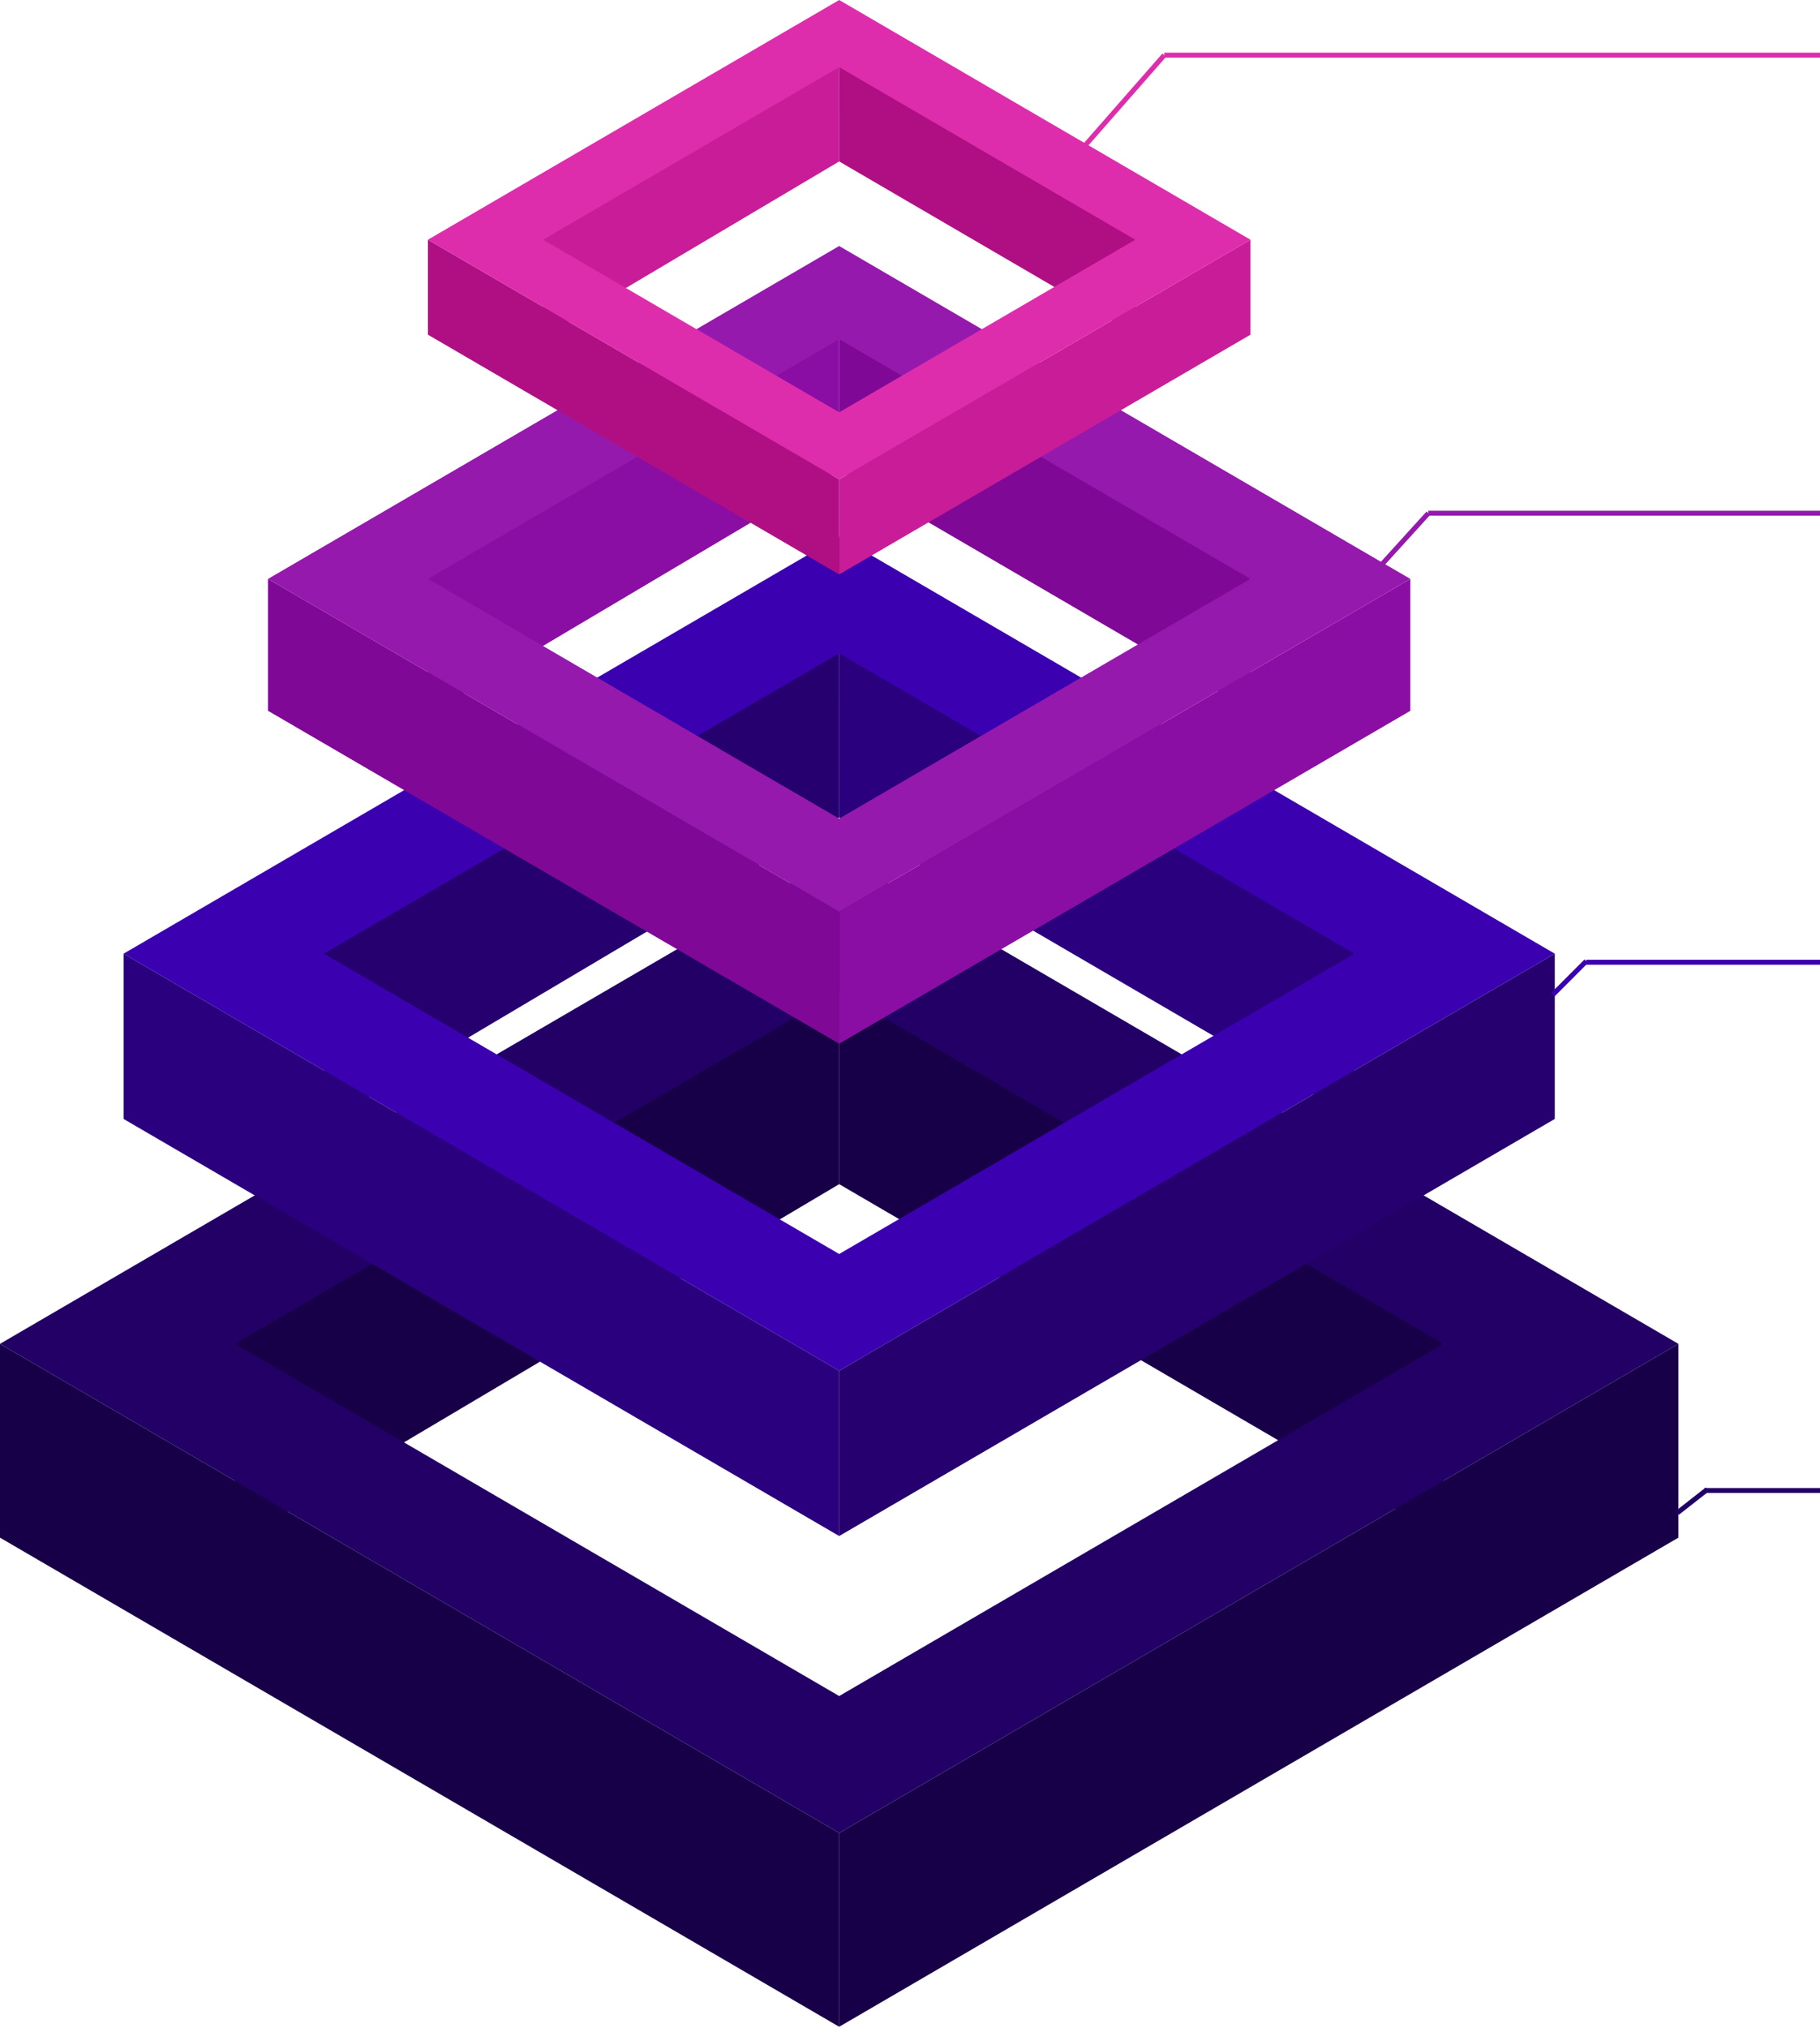 <svg width="368" height="410" viewBox="0 0 368 410" fill="none" xmlns="http://www.w3.org/2000/svg">
<path d="M169.681 239.374L47.496 311.846V271.449L169.681 199.788V239.374Z" fill="#180048"/>
<path d="M291.865 271.448L169.681 200.193V239.374L291.865 310.63V271.448Z" fill="#180048"/>
<path d="M169.681 409.706L-1.14441e-05 310.833V271.652L169.681 370.524V409.706Z" fill="#180048"/>
<path d="M339.362 271.651L169.681 370.523V409.705L339.362 310.833V271.651Z" fill="#180048"/>
<path d="M169.681 172.779L-1.14441e-05 271.652L169.681 370.523L339.362 271.651L169.681 172.779ZM47.496 271.652L169.681 200.455L291.865 271.651L169.681 342.848L47.496 271.652Z" fill="#220066"/>
<path d="M169.68 165.256L65.492 227.055V192.607L169.682 131.499L169.68 165.256Z" fill="#25006E"/>
<path d="M273.871 192.604L169.68 131.846V165.257L273.871 226.019V192.604Z" fill="#2A007E"/>
<path d="M169.68 310.503L24.988 226.191V192.78L169.68 277.091V310.503Z" fill="#2A007E"/>
<path d="M314.372 192.78L169.68 277.092V310.503L314.372 226.191V192.78Z" fill="#25006E"/>
<path d="M169.68 108.469L24.988 192.78L169.68 277.092L314.372 192.78L169.68 108.469ZM65.49 192.78L169.68 132.07L273.87 192.78L169.68 253.491L65.49 192.78Z" fill="#3B00B0"/>
<path d="M169.681 95.054L86.522 144.378V116.884L169.681 68.112V95.054Z" fill="#8B0EA4"/>
<path d="M252.837 116.887L169.678 68.39V95.057L252.837 143.551V116.887Z" fill="#7F0996"/>
<path d="M169.678 210.981L54.196 143.688V117.021L169.678 184.314V210.981Z" fill="#7F0996"/>
<path d="M285.166 117.022L169.681 184.314V210.981L285.166 143.689V117.022Z" fill="#8B0EA4"/>
<path d="M169.678 49.73L54.196 117.022L169.678 184.314L285.163 117.022L169.678 49.73ZM86.52 117.022L169.678 68.564L252.837 117.022L169.678 165.476L86.52 117.022Z" fill="#9519AD"/>
<path d="M169.681 32.637L109.802 68.155V48.357L169.683 13.237L169.681 32.637Z" fill="#C91C98"/>
<path d="M229.562 48.357L169.681 13.435V32.637L229.562 67.559V48.357Z" fill="#B00F83"/>
<path d="M169.681 116.115L86.522 67.657V48.455L169.681 96.913V116.115Z" fill="#B00F83"/>
<path d="M252.837 48.457L169.678 96.915V116.117L252.837 67.659V48.457Z" fill="#C91C98"/>
<path d="M169.681 0L86.522 48.458L169.681 96.916L252.84 48.458L169.681 0ZM109.799 48.458L169.681 13.565L229.562 48.458L169.681 83.351L109.799 48.458Z" fill="#DE2DAC"/>
<path d="M368 11.152H235.409" stroke="#DE2DAC"/>
<path d="M235.409 11.152L218.222 30.751" stroke="#DE2DAC"/>
<path d="M368 103.743H288.814" stroke="#9519AD"/>
<path d="M288.814 103.742L277.151 116.583" stroke="#9519AD"/>
<path d="M368 194.516H320.734" stroke="#3B00B0"/>
<path d="M320.734 194.306L313.982 201.064" stroke="#3B00B0"/>
<path d="M368 301.3H344.674" stroke="#220066"/>
<path d="M345.193 301.089L339.149 305.82" stroke="#220066"/>
</svg>
